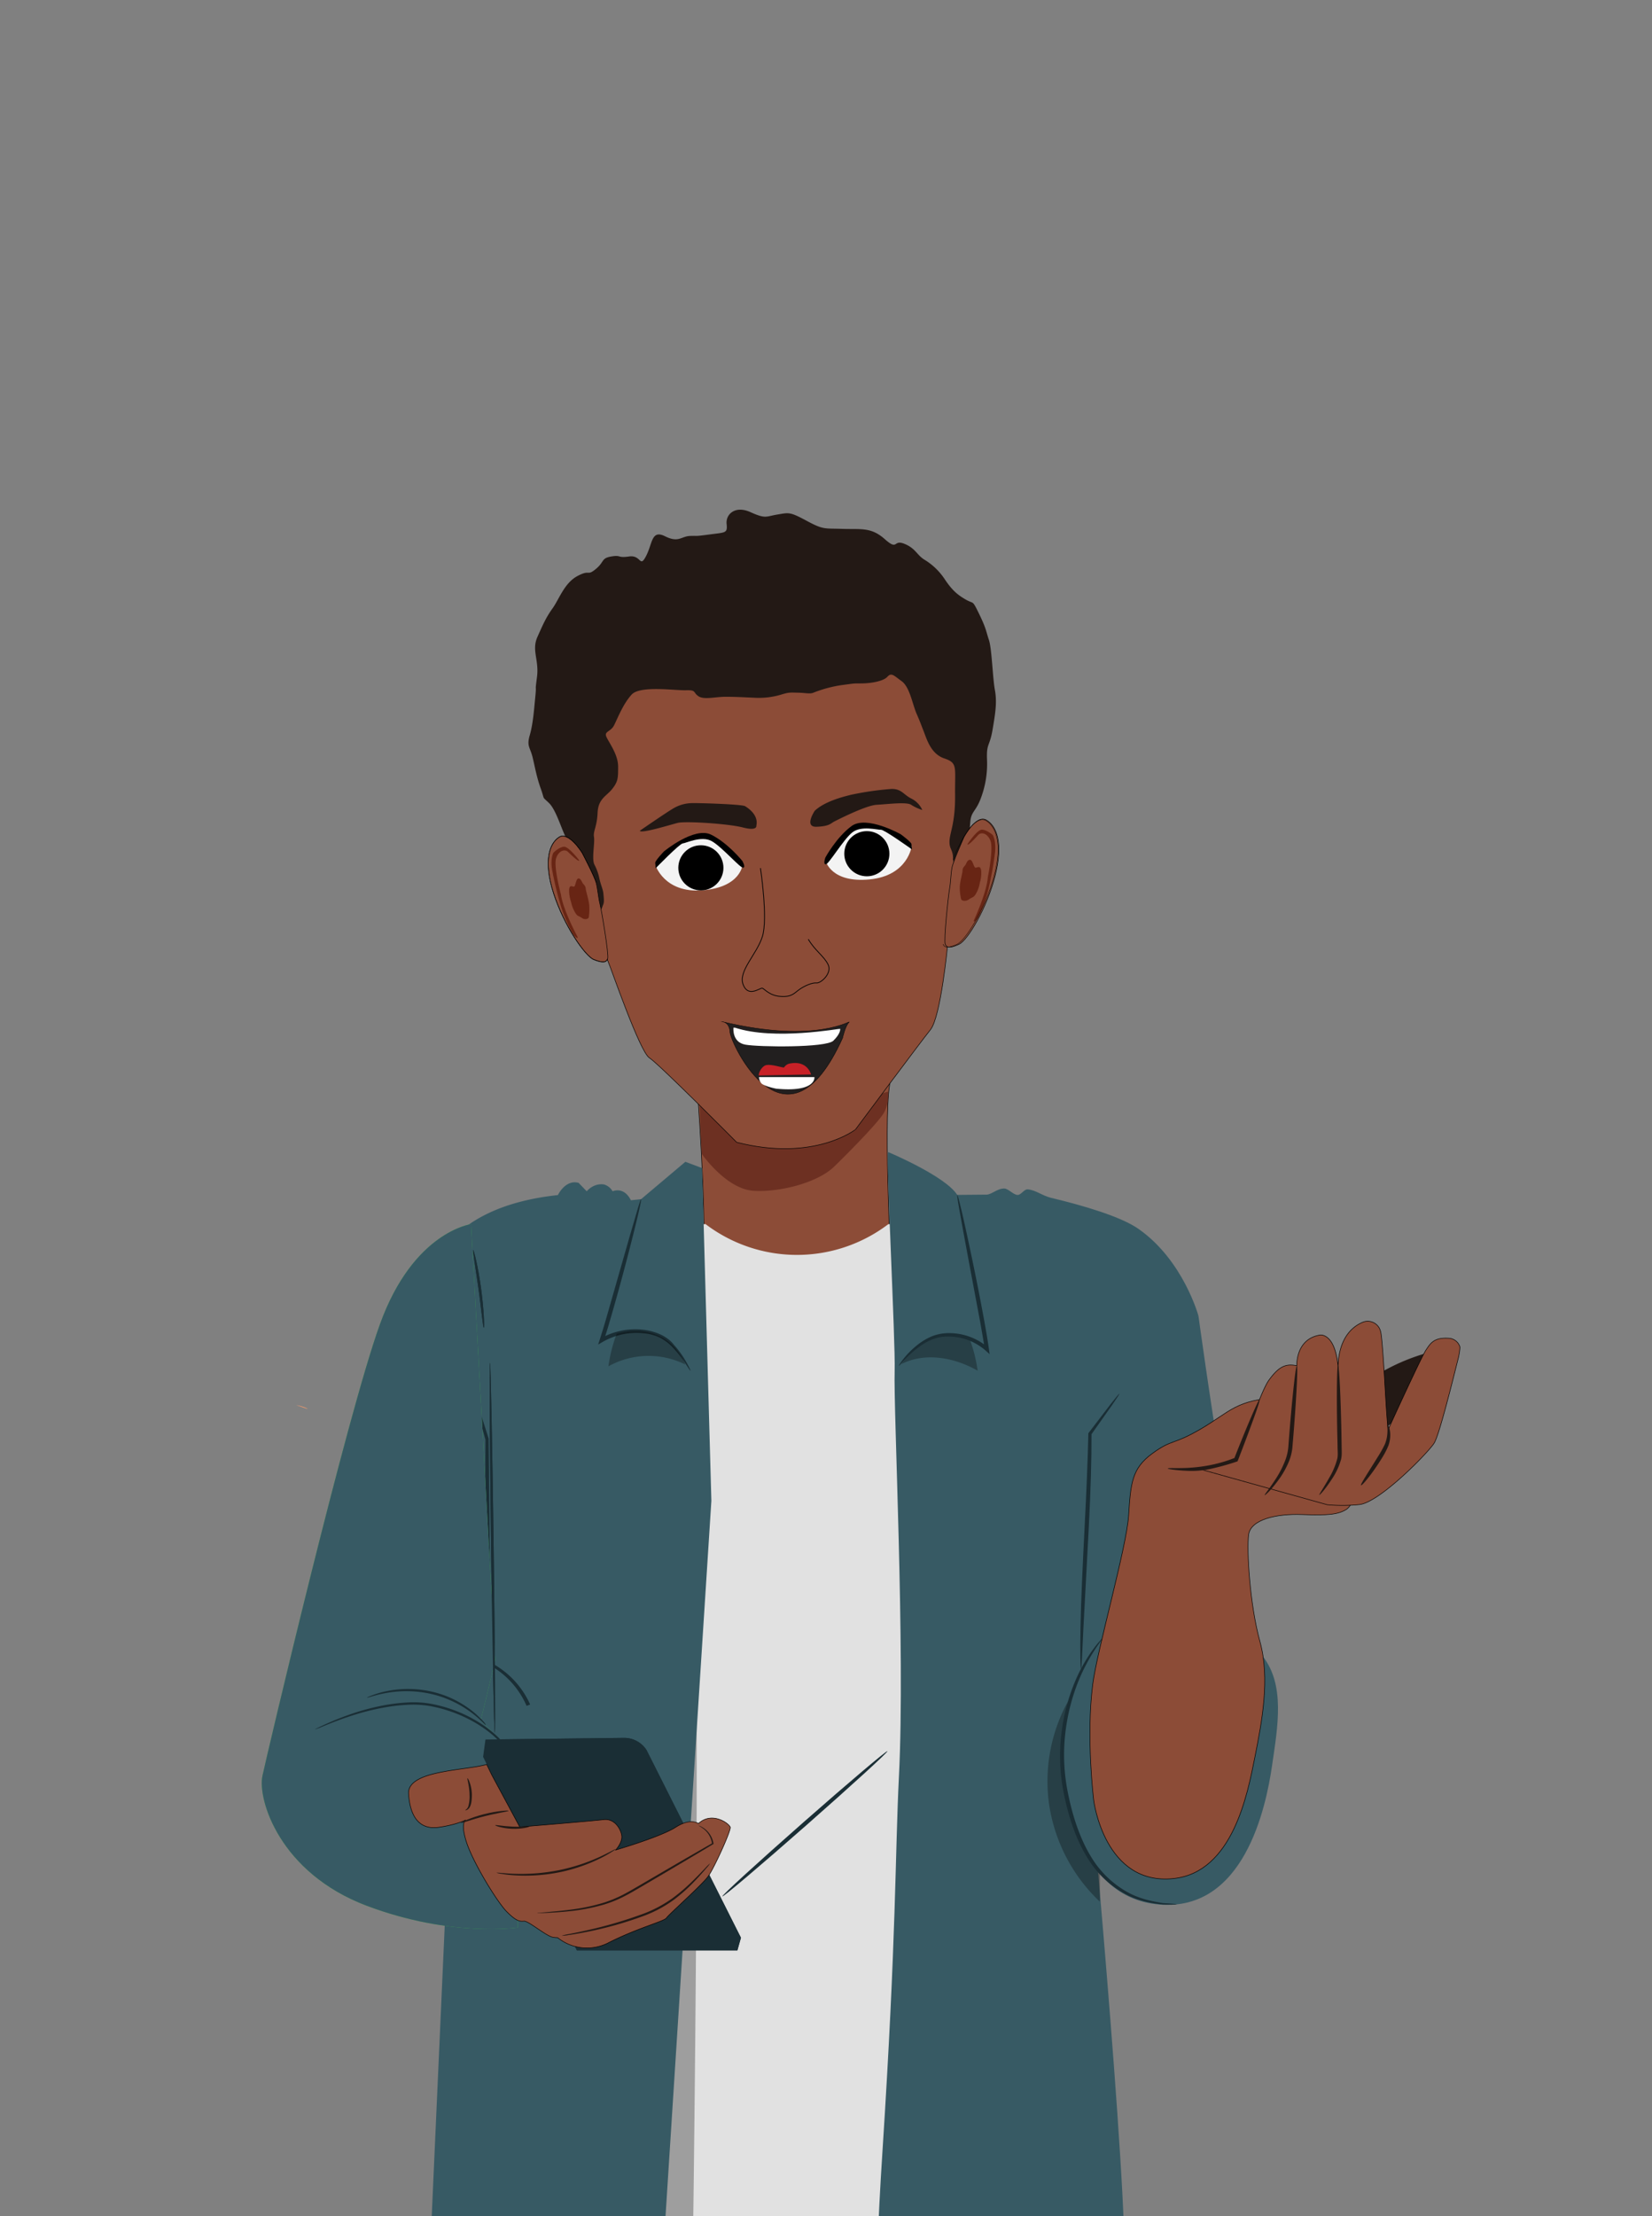 <svg id="Layer_1" data-name="Layer 1" xmlns="http://www.w3.org/2000/svg" xmlns:xlink="http://www.w3.org/1999/xlink" viewBox="0 0 889.08 1192.2"><rect x="0" y="0" width="889.08" height="1192.2" fill="#808080" stroke="none"/><defs><clipPath id="clip-path"><rect x="-155.3" y="165.58" width="1181.25" height="887.08" rx="27.05" transform="translate(1044.45 173.8) rotate(90)" fill="none"/></clipPath></defs><g clip-path="url(#clip-path)"><path d="M379.22,576.81,375.8,593s5.65,78.67,1.71,93.51S413.28,716,438.58,710.6s40.9-12.26,40.9-23.09-4.46-93.2,0-107.18S379.22,576.81,379.22,576.81Z" fill="#8c4c37" stroke="#000" stroke-miterlimit="10" stroke-width="0.29"/><path d="M376.54,594.47l1.11,26.21s13.15,19,27.89,19.89,34.74-4.59,43.33-12.94,23.72-23.74,26.84-29A19.63,19.63,0,0,0,478,587.26L408.57,606Z" fill="#60251a" opacity="0.71"/><path d="M396.47,614.49s-41.76-42.1-47-45.44-21.06-49.47-22.11-51.58-6.84-23.22-9.42-32.34-2.8-58.48-2.8-76.73,4-37.43,9.59-42.57,23.87-21.06,45.16-23.16S465.78,341,478.65,345s33.67,20.11,37.41,31.58,7.72,40.47,6.79,48.65-8,45.39-8,45.39L510,508.29s-3.62,38.6-9.24,45.62-40.35,53.68-40.35,53.68S438.16,625.14,396.47,614.49Z" fill="#8c4c37" stroke="#000" stroke-miterlimit="10" stroke-width="0.29"/><path d="M344.36,446.88s15.09-10.41,18.48-12.28a20.32,20.32,0,0,1,9.47-2.57c3-.12,26.91.58,28.66,1.64s7.37,4.79,6.08,10.52c0,0,.7,3-7.25.94s-31-3.51-35.09-2.46S344.71,448.64,344.36,446.88Z" fill="#231915"/><path d="M438.49,436.15s-6,8.86,1,8.6,7.55-1.84,9.48-2.81,17-8.68,22.8-9,16.23-1.67,18.6,0a26.24,26.24,0,0,0,6,2.8,12.61,12.61,0,0,0-5.88-6.14c-4.39-2.19-5.35-5.44-11.05-5.17A161.9,161.9,0,0,0,458,427.55C454.1,428.52,443.93,431,438.49,436.15Z" fill="#231915"/><path d="M409.27,467s4.1,27,1.06,36.73-13.1,18.6-10.41,25.85,9.12,1.75,10.29,2,3.74,4,9.83,4.44,7.36-1.75,10.17-3.74,6.9-3.75,9.24-3.51,8.54-5.26,6.2-9.94-7-7.37-10.64-13.57" fill="none" stroke="#000" stroke-miterlimit="10" stroke-width="0.41"/><path d="M320,465.28a27.78,27.78,0,0,1,2.55,7.19c.79,3.68,2,6,2.19,8.25s.53,4.38-.09,5.87-.88,3.07-2.15,3.6-4.78,2.89-5.74.26-2-3.39-2.64-5.86a36,36,0,0,0-2-5.63c-1.06-2.72-.79-1.67-1.32-5s-1.67-5.06-1.93-7,.7,1.08-.53-4.71a50.53,50.53,0,0,0-2-7.8c-.62-1.93.7-.44-1.49-3.6s-5.36-15-9.39-18.87-2.11-1.25-4.39-7.64-3-10.95-4.38-16.74-3.34-6-1.58-12.1,2.28-13.51,3-20.88-.35-1.06.88-10.35-3-14.39.24-21.64,4.68-10.53,8.19-15.44,6.32-13.57,13.33-17.31,5,.23,9.86-3.75,2.78-5.84,8.39-6.78,3,.94,9.59,0,5.62,6.48,9.13-.27,2.8-14.29,10.17-10.61,8.67,0,13.55-.17,1.89.34,10.49-.8,9.65-.61,9.12-5.69,4.5-10.06,12.81-6.32,8.19,2.34,14.5,1.29,6.67-1.52,15.79,3.39,9.48,4,19.3,4.33,15.32-1.06,22.69,5.49,4.39.06,10.53,2.52,6.67,6,10.88,8.59A34.48,34.48,0,0,1,508.71,312c3.86,5.62,6.49,7.9,11.05,10.53s3.33-.18,7.19,7.72,3.69,9.3,5.27,14,2,20.36,3.2,26.85.35,12.1-1.23,21.4-3.33,7.2-3,16a52.28,52.28,0,0,1-3.86,22.28c-2.46,5.79-4.56,6-5.09,10.88s-.87,21-2.1,25.32-4,7-4.39,4-2.63-3.86-2.81-9.13-2.1-4.91-1.93-9.47,3.16-9.82,3-24.74,1.58-17.19-5.79-19.65-9.48-10.52-11.23-14.91-1.41-3.86-3.69-9.12-3.68-14.39-8.07-17.55-5.44-4.74-7.72-2.28-9.3,3.51-14,3.51-3.51,0-10.35.88a68.2,68.2,0,0,0-15.38,4.1c-2,.81-4.1.08-8.48,0s-4.74-.24-9.3,1.16a41.91,41.91,0,0,1-13.69,1.58c-4.21-.18-10-.53-15.79-.53s-11.68,1.76-14.7-.35-.91-3.33-6.7-3.16-24.57-2.63-29.13,2.28-7.54,12.64-9.47,16.5-5.79,3.15-4,6.66,6.14,9.48,6.14,15.62,0,8-3.15,12-7.55,5.19-7.9,12.91-2.46,9.65-1.93,13S318.28,462.32,320,465.28Z" fill="#231915"/><path d="M388.58,549.59s4,0,4.29,5.61c.31,6.26,30.5,69.87,60.59,3.19,0,0,1.43-6.52,3.45-8.45S440.3,562,388.58,549.59Z" fill="#221f1f" stroke="#000" stroke-miterlimit="10" stroke-width="0.21"/><path d="M395.59,552.84c21.06,7,56.59.35,56.59.61s.26,2.54-3.69,6.4-40.26,3.42-47.37,2.11-6.4-8.6-6.4-9.12Z" fill="#fff"/><path d="M408.49,579.42h29.82s1.15,8.33-20.61,6.22c0,0-6.66-1.33-8-2.94A5.19,5.19,0,0,1,408.49,579.42Z" fill="#fff"/><path d="M408.49,578.54l28-.53s-1.94-8-11.84-5.79a4.69,4.69,0,0,0-2.63,1.93c-.35.62-8.07-2.45-10.62-.79S408,578.55,408.49,578.54Z" fill="#c72127"/><path d="M518.79,450.32s6.52-12.3,12-9.22,9.3,12.29,4.78,30-14.85,34.72-19.38,36.84-6.58,2.13-7.48,0,1.67-26.21,2.32-29.75.64-7.8,1.29-11.34S518.79,450.32,518.79,450.32Z" fill="#8c4c37" stroke="#000" stroke-miterlimit="10" stroke-width="0.29"/><path d="M527.33,474.83a16.86,16.86,0,0,1-1.79,5.4c-1.5,2.83-2,2.12-4,3.54s-4,.71-4.25,0a26.11,26.11,0,0,1-.75-6.37c0-2.84,1.5-7.8,1.5-9.21s1-2.13,1.5-2.84,1-2.83,2.5-2.83,2,4.25,3,4.25,2.5-1.42,3,1.42A17,17,0,0,1,527.33,474.83Z" fill="#682514"/><path d="M520.67,454.1s5.16-7.79,7.74-7.79,5.82,2.83,5.82,2.83,1.93,2.83,1.29,9.21a173.71,173.71,0,0,1-3.88,21.25c-1.29,5-4.53,13.29-6.14,15.15s-1.45.5-1.45.5,7-14.94,7.59-23.44c0,0,3.23-15.59,1.3-19.84s-5.17-4.25-6.46-2.83S520.67,455.52,520.67,454.1Z" fill="#682514"/><path d="M313.35,458.9s-7.27-11.88-12.49-8.46-8.52,12.84-2.91,30.24,17,33.73,21.62,35.57,6.7,1.71,7.47-.47-3.3-26-4.16-29.55-1.13-7.74-2-11.23S313.35,458.9,313.35,458.9Z" fill="#8c4c37" stroke="#000" stroke-miterlimit="10" stroke-width="0.29"/><path d="M307.33,485.15a18.29,18.29,0,0,0,1.94,5.29c1.51,2.75,1.92,2,3.79,3.31s3.62.49,3.8-.23a30.19,30.19,0,0,0,.27-6.41c-.18-2.83-1.82-7.69-1.91-9.11s-1-2.06-1.52-2.74-1.07-2.77-2.41-2.69-1.52,4.35-2.41,4.41-2.32-1.28-2.59,1.58A19,19,0,0,0,307.33,485.15Z" fill="#682514"/><path d="M311.72,462.79s-5.64-7.46-8.22-7.3-5.63,3.19-5.63,3.19-1.75,2.95-.71,9.27a175.92,175.92,0,0,0,5.18,21c1.6,4.87,5.35,13,7.07,14.73s1.48.41,1.48.41-7.86-14.48-9-22.92c0,0-4.19-15.36-2.52-19.72s4.89-4.56,6.27-3.23S311.81,464.2,311.72,462.79Z" fill="#682514"/><path d="M320.89,474.82c-.87-3.49-7.54-16.09-7.54-16.09s-7.27-11.88-12.49-8.46-8.52,12.84-2.91,30.24,17,33.73,21.62,35.57,6.7,1.71,7.47-.47" fill="none" stroke="#000" stroke-miterlimit="10" stroke-width="0.21"/><path d="M513,462.52c.7-3.53,5.54-12.07,5.54-12.07s6.71-12.2,12.09-9,9.11,12.43,4.33,30.07S519.58,506,515,508s-6.61,2-7.49-.11" fill="none" stroke="#000" stroke-miterlimit="10" stroke-width="0.21"/><path d="M352.72,465.35s11-14.81,23.07-15.79S399.66,465,399.66,465s-.74,12.24-21.48,13.93S352.72,465.35,352.72,465.35Z" fill="#f3f3f3"/><path d="M352.86,467.08s12.84-13.22,14.57-13.36,10.09-4.3,15.56-1.27,15.3,14.49,16.92,14.32-.4-3.63-.4-3.63-7.74-9.66-16.8-14.14-25.37,9-25.37,9-4.81,5-4.71,6.19Z"/><path d="M490.65,455.21s-13.42-12.64-25.5-11.47-20.77,19.42-20.77,19.42,2.89,11.92,23.6,9.92S490.65,455.21,490.65,455.21Z" fill="#f3f3f3"/><path d="M490.81,456.94s-15-10.75-16.7-10.58-10.69-2.46-15.53,1.5-12.5,17-14.13,17.08-.25-3.65-.25-3.65,5.92-10.87,14.05-16.89,26.55,4.41,26.55,4.41,5.62,4.11,5.73,5.25Z"/><circle cx="377.2" cy="466.84" r="12.14"/><circle cx="466.52" cy="459.25" r="12.14"/><path d="M249.9,1100.64s-14.49,54.68-9.23,121.29c2,25.77,91.31,738.83,91.31,738.83H452.51l-33.88-651.2,9.87,2.09s65.8,266.85,71.17,313.13c4.82,41.6,63.92,368.55,63.92,368.55l113.72-1.23-42.31-422-41-383.54L578.63,1074.9Z" fill="#1a2e35"/><path d="M263.87,1219.25c111.1,37.32,257.07,56,332-15.85L571.57,658.52H478.09a81.35,81.35,0,0,1-98.35,0h-91.1Z" fill="#e1e1e1"/><path d="M477.62,942c.41.45-19.14,18.31-43.68,39.89s-44.77,38.72-45.19,38.27,19.14-18.31,43.68-39.9S477.2,941.59,477.62,942Z" fill="#1a2e35"/><path d="M372.38,1246.18s7.15-457.58-2.3-479.89S327,1239.55,329.92,1239.55Z" opacity="0.3"/><path d="M255.08,774.08l-14.34,230.75-10.38,231.8c30.74,22.87,72.56,34.78,122.49,38.65l30-467.92-5-179-9-3.38L345,645.1l-5.46.57c-3.83-7.65-9.84-4.82-9.84-4.82a7.93,7.93,0,0,0-4.64-3.68c-5.74-.85-9.29,3.68-9.29,3.68l-4.37-4.53c-7.1-2-11.15,6.56-11.15,6.56-62.38,6.74-70.83,42.45-80.57,65.13Z" fill="#375a64"/><path d="M478.09,619.78s30.65,12.85,37.07,23l16-.14c2.8-.27,5.77-3.4,9.38-3.28,2.13.07,4.69,3.25,7,3.45,2,.17,3.61-3.28,5.72-3,4.45.53,7.75,3.44,12.46,4.57,17.85,4.28,37.67,10.17,47,16.7C636.91,678,645,707.92,645,707.92s-65.29,68.61-60.74,71.85S586.36,955,586.36,955s24.15,262.12,17.73,270.72-71.27,46.9-132.28,43.53c0,0-2-33.26,3.09-111.51,7.62-117.64,6.77-159.94,8.9-202.3,3.45-68.3-3-196.65-2.31-218C482,721.9,476.58,620.14,478.09,619.78Z" fill="#375a64"/><g opacity="0.3"><path d="M576.91,911.55a89.24,89.24,0,0,0-12.42,58.25A90.34,90.34,0,0,0,591.93,1023V996.24L579.1,917.71Z"/></g><path d="M645,707.92s22.82,167.73,34.72,183.21,8,37.34,4.89,58.61c-3.36,23.28-15.32,78.58-60.72,74.78-23.82-2-38-18.79-46.1-43.84C563.72,937.2,582,885.89,582,874.09s-14.37-99.79-12.68-104.4S645,707.92,645,707.92Z" fill="#375a64"/><path d="M371.61,737.36c-.13.07-1-1.23-2.54-3.57a61.07,61.07,0,0,0-7.4-9.36,26.2,26.2,0,0,0-6.59-4.88,25.56,25.56,0,0,0-9.18-2.36,36.55,36.55,0,0,0-21.49,4.65l-2.5,1.45.88-2.71c1.07-3.32,2.15-6.82,3.2-10.41l13.18-46.08c1.63-5.55,3-10.22,4.09-14,1-3.28,1.63-5.08,1.78-5s-.19,1.91-.93,5.26-1.91,8.17-3.4,14.12c-3,11.9-7.27,28.31-12.56,46.3-1,3.6-2.15,7.11-3.25,10.47L323.28,720c14.84-8.43,32.91-5.22,39.45,3.47a50.23,50.23,0,0,1,7,9.94C371.11,735.88,371.72,737.3,371.61,737.36Z" fill="#1a2e35"/><g opacity="0.3"><path d="M499.24,720.85c7-3.08,15.16-3.08,22.51-1l.08.35a80.3,80.3,0,0,1,4.32,17.15c-12.45-7.11-28.3-10.08-41.07-3.52C489.3,727.88,492.28,723.94,499.24,720.85Z"/></g><path d="M483.8,734.67c-.09-.06.62-1.34,2.27-3.47a45.54,45.54,0,0,1,8.23-8.14,33.07,33.07,0,0,1,7.13-4.17,24.37,24.37,0,0,1,9.56-1.74,31.91,31.91,0,0,1,20.82,7.79l-1.82.94c-.69-4.77-1.6-9.79-2.51-14.93-3.49-18.57-6.64-35.36-9-48.13-1.05-5.83-1.92-10.72-2.62-14.61-.57-3.46-.82-5.38-.67-5.41s.69,1.84,1.53,5.24,2,8.36,3.32,14.48c2.67,12.26,6.24,29.21,9.68,48.05.92,5.16,1.81,10.18,2.48,15l.4,2.89-2.23-2A30.38,30.38,0,0,0,511,719c-6.58-.34-11.89,2.4-15.82,5.16C487.3,729.85,484.12,735,483.8,734.67Z" fill="#1a2e35"/><path d="M242.25,1010.07a34.79,34.79,0,0,1-5.11.74,5.51,5.51,0,0,1-1.81,0c0-.19,2.45-.41,6.71-1.54a52.53,52.53,0,0,0,16.63-8" fill="#1a2e35"/><path d="M283.41,917.66a46.18,46.18,0,0,0-17.2-20.32,94.68,94.68,0,0,0-16.57-8.43c-4.09-1.68-6.38-2.6-6.32-2.75s2.43.51,6.64,2a82.8,82.8,0,0,1,17.13,7.94,47,47,0,0,1,18.23,20.83" fill="#1a2e35"/><path d="M261.25,818.19c-.14-16.52-.12-31.79,0-44l0,.25c-2.42-8.68-4.46-16-6-21.55-1.38-5.17-2.07-8.1-1.89-8.15s1.21,2.78,2.88,7.87c1.75,5.52,4,12.74,6.76,21.34l0,.11v.13c.12,12.43.26,27.59.42,44,.19,20.4.36,38.86.49,52.79,0,6.43.08,11.8.11,16" fill="#1a2e35"/><path d="M602.4,749.77c.14.09-1.25,2.25-3.87,6.05l-11.26,15.93.16-.48c.07,13.26-.46,30.87-1.45,50.1-1.11,20.9-2.12,39.8-2.88,54-.32,6.59-.59,12.09-.79,16.38-.19,3.86-.37,6-.53,6s-.27-2.14-.35-6-.06-9.48.08-16.41c.25-13.86,1.15-33,2.22-54.1,1-19.23,1.72-36.79,2-50V771l.16-.2,11.86-15.5C600.62,751.64,602.27,749.67,602.4,749.77Z" fill="#1a2e35"/><path d="M633.24,1024.45c0,.15-2.58.18-7.3.09-4.62-.57-11.59-1.29-19.22-5.06a53.4,53.4,0,0,1-21.32-19.83c-5.87-9.33-9.91-20.8-12.48-33a101.66,101.66,0,0,1-1.57-35.17,103.85,103.85,0,0,1,7.58-27.79,85,85,0,0,1,9.71-16.91,50,50,0,0,1,3.34-4.13c.81-.91,1.26-1.37,1.32-1.32.47.29-6.71,7.88-12.9,23a107.94,107.94,0,0,0-7,27.44,103,103,0,0,0,1.71,34.49c2.54,12.07,6.45,23.32,12,32.44a52.94,52.94,0,0,0,20.28,19.49c7.28,3.83,14,4.77,18.58,5.59C630.66,1024,633.24,1024.29,633.24,1024.45Z" fill="#1a2e35"/><g opacity="0.3"><path d="M354.36,718.48c-7-3.09-15.17-3.08-22.51-1l-.09.35A80.57,80.57,0,0,0,327.45,735a44.47,44.47,0,0,1,41.45-.93C365.7,727.3,361.32,721.56,354.36,718.48Z"/></g><path d="M159.34,755.82c4,.78,6.25,1.89,6.16,2.13" fill="#ff9c6a"/><path d="M773.49,728.17c-2.32-1.07-5-.48-7.51.23a109.43,109.43,0,0,0-31.6,15.53l8.35,28c3.24-6.08,18.33-14,23.62-18.51s10.4-10.1,11-16.92C777.63,733.28,776.51,729.57,773.49,728.17Z" fill="#231915"/><path d="M588.63,968.58s-4.2-33.78-.56-62.4c2.38-18.62,18.22-73.69,19.33-90.9s1.65-25.28,12.7-33.35,11-4.31,26.5-13.45,18.77-15.6,42-16.67S730,799.14,730,799.14s-1.1,10.22-5.52,12.91-9.93,3.23-23.74,2.69S673.1,817.43,672,825.5s.56,37.65,6.08,57.55,1.1,43-2.76,62.4-11.83,61.64-43.62,65.09C594.37,1014.58,588.63,968.58,588.63,968.58Z" fill="#8c4c37" stroke="#000" stroke-miterlimit="10" stroke-width="0.29"/><path d="M645.14,790.13s17.15-1.69,20.07-5S677.62,749.66,683,742.3s9.06-8.83,14.93-7.63c0,0-.79-14.43,12.6-16.52,0,0,8.36-1.25,9.69,18.31,0,0-1.44-18.63,12.77-25a7.13,7.13,0,0,1,9.35,3,9.08,9.08,0,0,1,.82,2.37c.85,4.48,2,25.17,2,25.17s1.56,28.22,2,27,17.85-39.2,20.34-42.88c2.21-3.25,4.09-6.82,12.31-6.22a6.59,6.59,0,0,1,5.84,4.46c.26.82-.47,4.92-.75,6-2.72,10.77-10.11,41-13,45.86s-29.59,32.28-40.46,33.17a90.46,90.46,0,0,1-17.16.06Z" fill="#8c4c37" stroke="#000" stroke-miterlimit="10" stroke-width="0.29"/><path d="M680.62,804.31c-.26-.22,2.52-3.34,6.09-8.94a52.31,52.31,0,0,0,5.17-10.28,26.79,26.79,0,0,0,1.46-6.47q.27-3.6.57-7.39c.8-10.12,1.66-19.26,2.39-25.88s1.35-10.7,1.66-10.68.26,4.15-.07,10.8-.93,15.84-1.74,26q-.31,3.79-.62,7.39a27.24,27.24,0,0,1-1.7,6.94A46.62,46.62,0,0,1,688,796.22C684,801.72,680.82,804.5,680.62,804.31Z" fill="#231915"/><path d="M720.1,734.59c.31,0,.67,4,1,10.59s.63,15.58.83,25.57q.06,3.75.12,7.29c0,2.31.25,4.66-.31,7a36.65,36.65,0,0,1-5,10.7c-3.63,5.6-6.48,8.61-6.71,8.44s2.12-3.53,5.34-9.22a40,40,0,0,0,4.35-10.33c.43-1.89.14-4.13.13-6.53s-.11-4.8-.16-7.3c-.2-10-.25-19.05-.17-25.61S719.78,734.6,720.1,734.59Z" fill="#231915"/><path d="M746.69,766.29c.27-.13,1.42,1.84,1.52,5.34a16.87,16.87,0,0,1-1,6.06,44.82,44.82,0,0,1-3.39,6.53C738.42,793,733,799.34,732.48,799s4.09-7.28,9.43-15.91a62.33,62.33,0,0,0,3.4-6.16,18.28,18.28,0,0,0,1.3-5.36C746.93,768.38,746.39,766.39,746.69,766.29Z" fill="#231915"/><path d="M628.51,790c0-1,16.57,1.85,35.43-5.52l.9-.3-.69.65c3.53-9,6.81-17,9.29-22.75s4.14-9.25,4.43-9.15-.86,3.8-3,9.7-5.15,14-8.65,23l-.19.48-.5.17-.91.3a130.12,130.12,0,0,1-13.77,3.73,48.6,48.6,0,0,1-11.72.91C632.53,790.94,628.49,790.23,628.51,790Z" fill="#231915"/><path d="M253.51,658.52s-31,4-49,53.75-60.56,230.6-63.27,243.05,9.06,52.15,56.25,69.92c45.32,17.07,81.13,11.68,81.13,11.68V945.36l-19.88-19.91,7.79-32.29Z" fill="#3cb44a"/><path d="M169.44,930.35a42.28,42.28,0,0,0,4.73-1.82c3-1.22,7.37-3,12.89-4.85a134.17,134.17,0,0,1,19.79-5.16,95.35,95.35,0,0,1,12-1.4,53.08,53.08,0,0,1,12.89.7c17.51,3.29,31.49,12.32,38.61,20.73a40.59,40.59,0,0,1,6.7,11,37.13,37.13,0,0,0,1.51,4.48,3.82,3.82,0,0,0-.17-1.21c-.18-.78-.39-2-.81-3.43A37.79,37.79,0,0,0,271.17,938c-7.08-8.74-21.22-18.07-39.13-21.44a53.62,53.62,0,0,0-13.24-.7,95.28,95.28,0,0,0-12.2,1.5,125.91,125.91,0,0,0-19.9,5.48c-5.51,2-9.82,3.89-12.77,5.25-1.48.68-2.6,1.24-3.36,1.63A5.06,5.06,0,0,0,169.44,930.35Z" fill="#1a2e35"/><path d="M197.46,913.29c.1.22,3.73-1.32,10-2.49a61.22,61.22,0,0,1,24.58.44,58.17,58.17,0,0,1,21.92,10.24c4.9,3.73,7.32,6.67,7.52,6.51a8.57,8.57,0,0,0-1.58-2.13,44.44,44.44,0,0,0-5.29-5.08A54.73,54.73,0,0,0,232.37,910a57.87,57.87,0,0,0-25.15-.08,47.63,47.63,0,0,0-7.27,2.2A9.11,9.11,0,0,0,197.46,913.29Z" fill="#1a2e35"/><path d="M263.69,733.11c-.4,0-.13,44.54.6,99.47s1.63,99.47,2,99.47.12-44.54-.61-99.48S264.08,733.1,263.69,733.11Z" fill="#1a2e35"/><path d="M261.27,935.76l74.31-.88a14.33,14.33,0,0,1,12.35,6.51l50.83,101-1.91,6.81H310.46L260,945.06Z" fill="#1a2e35"/><path d="M261.93,949.16l2.75,5.69,15.05,27.95s39-3.2,45.08-3.95,9.4,5.25,9.81,8.78-3.27,7.57-3.27,7.57,24.1-7,32.26-12.23,12.26-2,12.26-2c7.35-6.83,16.74.08,17.15,2s-8.58,21.74-11.84,26.33-21.24,20.53-22.47,22.4-15.11,5.25-31,13.26a25.17,25.17,0,0,1-27.58-2.6c-.26,0-.88,0-2.23-.16-3.68-.38-13.48-9-15.93-8.73s-4.49-.27-9.39-5.25-18-26.13-21.57-37.38c-2.85-8.92-1.18-11.23-.36-11.8-1.22.6-5.78,2.66-14.42,3.93-10.21,1.5-15.52-5.25-16.34-18S250.49,952.53,261.93,949.16Z" fill="#c27460"/><path d="M267.21,1007.43a11.77,11.77,0,0,0,2.58.57,67.5,67.5,0,0,0,7.18.81,92.76,92.76,0,0,0,23.8-1.58,90.31,90.31,0,0,0,22.37-7.6,62.4,62.4,0,0,0,6.17-3.47,11.26,11.26,0,0,0,2.1-1.5c-.13-.18-3.26,1.75-8.68,4.25a101.77,101.77,0,0,1-22.23,7.2A104.71,104.71,0,0,1,277,1008C271,1007.79,267.24,1007.22,267.21,1007.43Z" fill="#7c4235"/><path d="M266.49,981.86c-.11.28,3.87,1.71,9.09,1.91s9.32-.87,9.24-1.15-4.15.23-9.19,0S266.59,981.54,266.49,981.86Z" fill="#7c4235"/><path d="M248,980.66c.16.31,5.67-1.84,12.75-3.63s13-2.59,13-2.93-6.1,0-13.3,1.83S247.86,980.4,248,980.66Z" fill="#7c4235"/><path d="M251.59,956.59c-.35.11,1.06,4,1.11,9a18.91,18.91,0,0,1-.68,6.19c-.55,1.49-1.66,1.86-1.59,2s.34.08.84-.14a3.66,3.66,0,0,0,1.56-1.54c.89-1.62,1.11-4,1.13-6.55C253.89,960.34,251.87,956.45,251.59,956.59Z" fill="#7c4235"/><path d="M289.08,1029.15a5,5,0,0,0,1.22,0l3.45-.11c3-.14,7.35-.35,12.7-.92a102.46,102.46,0,0,0,18.53-3.57,65.06,65.06,0,0,0,10.3-4.09c3.42-1.71,6.79-3.71,10.24-5.73,15.52-9.09,29.34-17.29,38.27-22.67L384,992l0-.21a12.45,12.45,0,0,0-7.25-9.48,3.15,3.15,0,0,0-.89-.28,28.17,28.17,0,0,1,2.93,1.92,12.07,12.07,0,0,1,4.42,7.91l.18-.35c-9.07,5.17-23,13.23-38.51,22.32-3.45,2-6.8,4-10.16,5.71a66.34,66.34,0,0,1-10.08,4.08,106.8,106.8,0,0,1-18.27,3.76c-5.31.67-9.63,1-12.62,1.28l-3.44.33A5.09,5.09,0,0,0,289.08,1029.15Z" fill="#7c4235"/><path d="M302.25,1041.32a19.19,19.19,0,0,0,3.65-.36c2.34-.33,5.71-.87,9.84-1.7a198.94,198.94,0,0,0,31.57-8.94,66.61,66.61,0,0,0,15.67-8.6,89.66,89.66,0,0,0,10.66-9.55c2.8-2.91,4.94-5.36,6.39-7.07a18.49,18.49,0,0,0,2.16-2.73,20.5,20.5,0,0,0-2.53,2.45c-1.57,1.61-3.8,4-6.68,6.81a97.72,97.72,0,0,1-10.72,9.26,68,68,0,0,1-15.45,8.38,231.22,231.22,0,0,1-31.27,9.2c-4.09.92-7.42,1.58-9.73,2A24.73,24.73,0,0,0,302.25,1041.32Z" fill="#7c4235"/><path d="M254.66,672.45c-.2,0,.12,2.37.69,6.15.62,4.25,1.35,9.23,2.16,14.74s1.32,10.52,1.86,14.78c.46,3.78.78,6.13,1,6.12s.22-2.38,0-6.2-.67-9.07-1.45-14.86-1.75-11-2.58-14.74S254.85,672.41,254.66,672.45Z" fill="#1a2e35"/><path d="M253.51,658.52s-31,4-49,53.75-60.56,230.6-63.27,243.05,9.06,52.15,56.25,69.92c45.32,17.07,81.13,11.68,81.13,11.68V945.36l-19.88-19.91,7.79-32.29Z" fill="#375a64"/><path d="M169.44,930.35a42.28,42.28,0,0,0,4.73-1.82c3-1.22,7.37-3,12.89-4.85a134.17,134.17,0,0,1,19.79-5.16,95.35,95.35,0,0,1,12-1.4,53.08,53.08,0,0,1,12.89.7c17.51,3.29,31.49,12.32,38.61,20.73a40.59,40.59,0,0,1,6.7,11,37.13,37.13,0,0,0,1.51,4.48,3.82,3.82,0,0,0-.17-1.21c-.18-.78-.39-2-.81-3.43A37.79,37.79,0,0,0,271.17,938c-7.08-8.74-21.22-18.07-39.13-21.44a53.62,53.62,0,0,0-13.24-.7,95.28,95.28,0,0,0-12.2,1.5,125.91,125.91,0,0,0-19.9,5.48c-5.51,2-9.82,3.89-12.77,5.25-1.48.68-2.6,1.24-3.36,1.63A5.06,5.06,0,0,0,169.44,930.35Z" fill="#1a2e35"/><path d="M197.46,913.29c.1.22,3.73-1.32,10-2.49a61.22,61.22,0,0,1,24.58.44,58.17,58.17,0,0,1,21.92,10.24c4.9,3.73,7.32,6.67,7.52,6.51a8.57,8.57,0,0,0-1.58-2.13,44.44,44.44,0,0,0-5.29-5.08A54.73,54.73,0,0,0,232.37,910a57.87,57.87,0,0,0-25.15-.08,47.63,47.63,0,0,0-7.27,2.2A9.11,9.11,0,0,0,197.46,913.29Z" fill="#1a2e35"/><path d="M263.69,733.11c-.4,0-.13,44.54.6,99.47s1.63,99.47,2,99.47.12-44.54-.61-99.48S264.08,733.1,263.69,733.11Z" fill="#1a2e35"/><path d="M261.27,935.76l74.31-.88a14.33,14.33,0,0,1,12.35,6.51l50.83,101-1.91,6.81H310.46L260,945.06Z" fill="#1a2e35"/><path d="M261.93,949.16l2.75,5.69,15.05,27.95s39-3.2,45.08-3.95,9.4,5.25,9.81,8.78-3.27,7.57-3.27,7.57,24.1-7,32.26-12.23,12.26-2,12.26-2c7.35-6.83,16.74.08,17.15,2s-8.58,21.74-11.84,26.33-21.24,20.53-22.47,22.4-15.11,5.25-31,13.26a25.17,25.17,0,0,1-27.58-2.6c-.26,0-.88,0-2.23-.16-3.68-.38-13.48-9-15.93-8.73s-4.49-.27-9.39-5.25-18-26.13-21.57-37.38c-2.85-8.92-1.18-11.23-.36-11.8-1.22.6-5.78,2.66-14.42,3.93-10.21,1.5-15.52-5.25-16.34-18S250.49,952.53,261.93,949.16Z" fill="#8c4c37" stroke="#000" stroke-miterlimit="10" stroke-width="0.29"/><path d="M267.21,1007.43a11.77,11.77,0,0,0,2.58.57,67.5,67.5,0,0,0,7.18.81,92.76,92.76,0,0,0,23.8-1.58,90.31,90.31,0,0,0,22.37-7.6,62.4,62.4,0,0,0,6.17-3.47,11.26,11.26,0,0,0,2.1-1.5c-.13-.18-3.26,1.75-8.68,4.25a101.77,101.77,0,0,1-22.23,7.2A104.71,104.71,0,0,1,277,1008C271,1007.79,267.24,1007.22,267.21,1007.43Z" fill="#231915"/><path d="M266.49,981.86c-.11.28,3.87,1.71,9.09,1.91s9.32-.87,9.24-1.15-4.15.23-9.19,0S266.59,981.54,266.49,981.86Z" fill="#231915"/><path d="M248,980.66c.16.31,5.67-1.84,12.75-3.63s13-2.59,13-2.93-6.1,0-13.3,1.83S247.86,980.4,248,980.66Z" fill="#231915"/><path d="M251.59,956.59c-.35.11,1.06,4,1.11,9a18.91,18.91,0,0,1-.68,6.19c-.55,1.49-1.66,1.86-1.59,2s.34.08.84-.14a3.66,3.66,0,0,0,1.56-1.54c.89-1.62,1.11-4,1.13-6.55C253.89,960.34,251.87,956.45,251.59,956.59Z" fill="#231915"/><path d="M289.08,1029.15a5,5,0,0,0,1.22,0l3.45-.11c3-.14,7.35-.35,12.7-.92a102.46,102.46,0,0,0,18.53-3.57,65.06,65.06,0,0,0,10.3-4.09c3.42-1.71,6.79-3.71,10.24-5.73,15.52-9.09,29.34-17.29,38.27-22.67L384,992l0-.21a12.45,12.45,0,0,0-7.25-9.48,3.15,3.15,0,0,0-.89-.28,28.17,28.17,0,0,1,2.93,1.92,12.07,12.07,0,0,1,4.42,7.91l.18-.35c-9.07,5.17-23,13.23-38.51,22.32-3.45,2-6.8,4-10.16,5.71a66.34,66.34,0,0,1-10.08,4.08,106.8,106.8,0,0,1-18.27,3.76c-5.31.67-9.63,1-12.62,1.28l-3.44.33A5.09,5.09,0,0,0,289.08,1029.15Z" fill="#231915"/><path d="M302.25,1041.32a19.19,19.19,0,0,0,3.65-.36c2.34-.33,5.71-.87,9.84-1.7a198.94,198.94,0,0,0,31.57-8.94,66.61,66.61,0,0,0,15.67-8.6,89.66,89.66,0,0,0,10.66-9.55c2.8-2.91,4.94-5.36,6.39-7.07a18.49,18.49,0,0,0,2.16-2.73,20.5,20.5,0,0,0-2.53,2.45c-1.57,1.61-3.8,4-6.68,6.81a97.72,97.72,0,0,1-10.72,9.26,68,68,0,0,1-15.45,8.38,231.22,231.22,0,0,1-31.27,9.2c-4.09.92-7.42,1.58-9.73,2A24.73,24.73,0,0,0,302.25,1041.32Z" fill="#231915"/><path d="M254.66,672.45c-.2,0,.12,2.37.69,6.15.62,4.25,1.35,9.23,2.16,14.74s1.32,10.52,1.86,14.78c.46,3.78.78,6.13,1,6.12s.22-2.38,0-6.2-.67-9.07-1.45-14.86-1.75-11-2.58-14.74S254.85,672.41,254.66,672.45Z" fill="#1a2e35"/></g></svg>